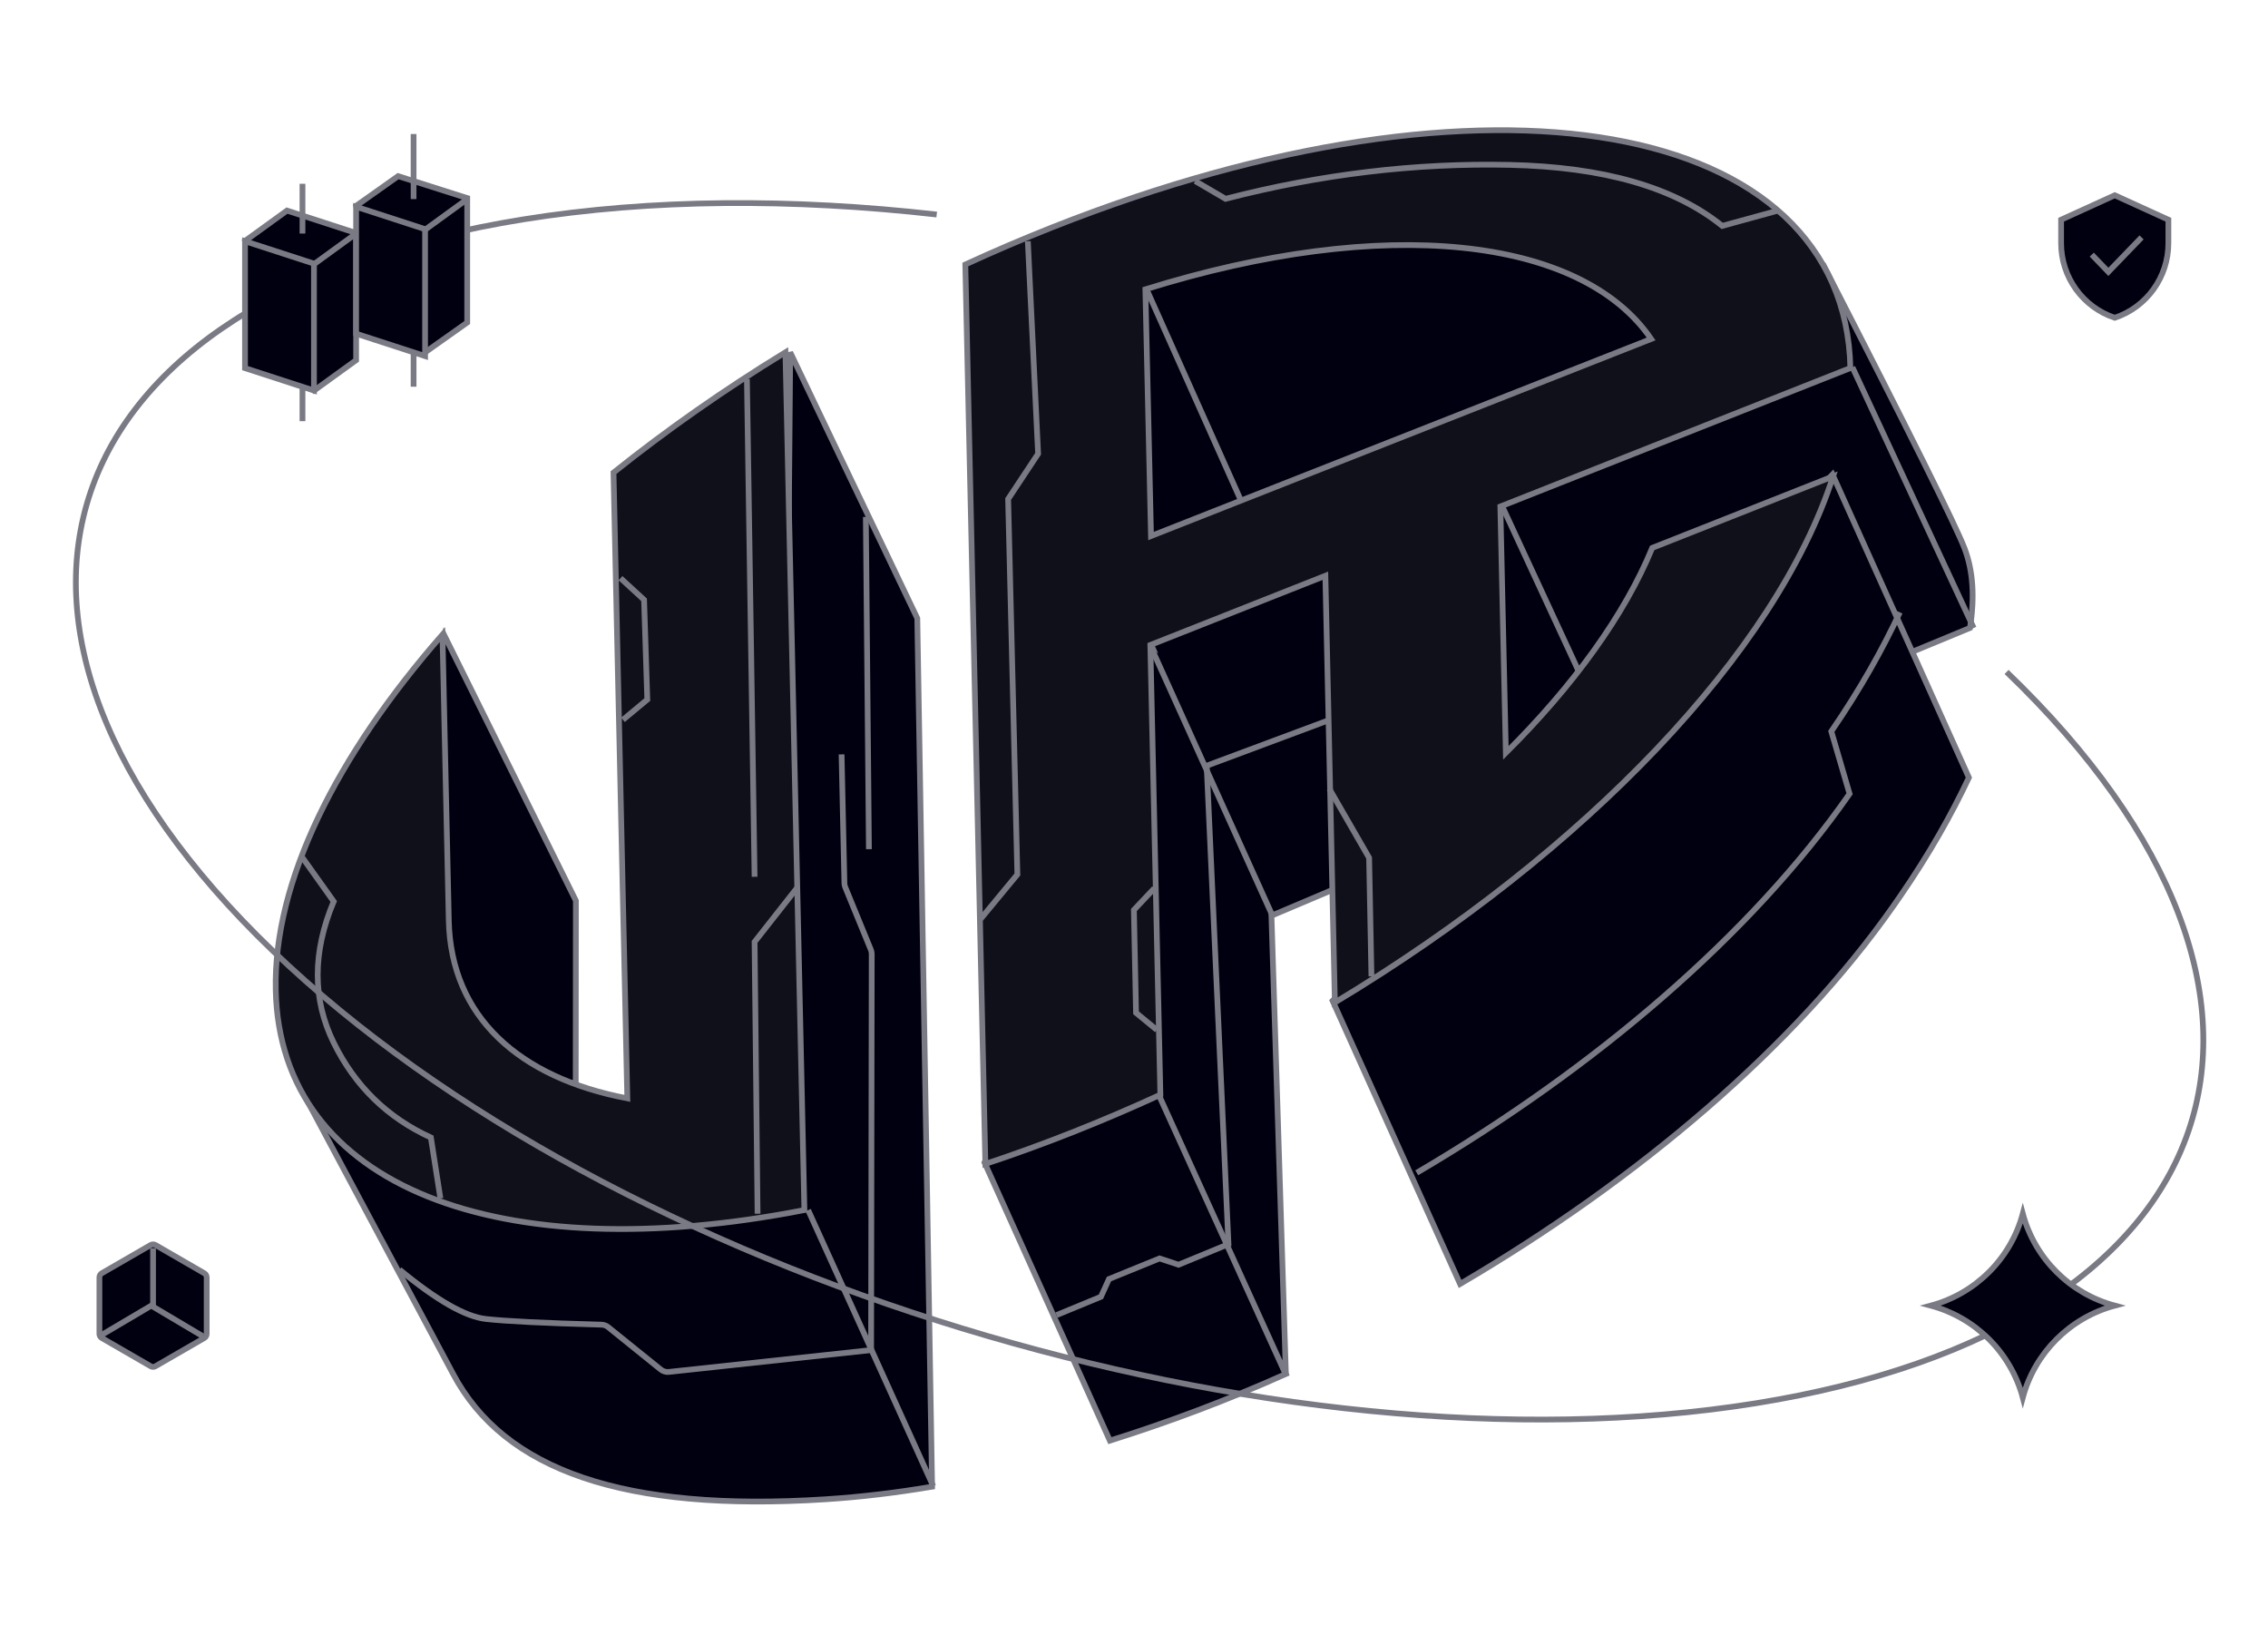 <?xml version="1.0" encoding="UTF-8"?>
<svg width="296px" height="212px" viewBox="0 0 296 212" version="1.1" xmlns="http://www.w3.org/2000/svg" xmlns:xlink="http://www.w3.org/1999/xlink">
    <title>about_banner_right</title>
    <g id="页面-1" stroke="none" stroke-width="1" fill="none" fill-rule="evenodd">
        <g id="m-about" transform="translate(-66.504, -84.436)">
            <g id="about_banner_right" transform="translate(58, 72)">
                <g id="编组-13备份-2" transform="translate(22.007, -0)">
                    <g id="编组备份-2" transform="translate(134.571, 118.543) scale(-1, 1) rotate(28) translate(-134.571, -118.543)translate(21.611, 44.347)" stroke="#7A7A84" stroke-width="0.75">
                        <path d="M124.412,-6.62766454e-13 L174.95,93.172 L174.938,92.953 L218.615,54.536 L225.921,54.921 L225.845,97.065 C225.845,111.317 214.602,123.463 190.633,134.309 C186.482,136.188 182.109,137.884 177.557,139.399 L177.557,139.399 L126.061,38.432 L124.412,-6.62766454e-13 Z" id="形状结合" fill="#000010" fill-rule="nonzero"></path>
                        <path d="M1.106,94.605 C0.71,91.533 0.341,77.692 4.80431453e-13,53.082 L4.397,63.887 L52.735,56.382 L73.507,95.392 L12.871,103.318 L5.347,104.045 C2.915,100.823 1.501,97.676 1.106,94.605 Z" id="形状结合" fill="#000010" fill-rule="nonzero"></path>
                        <path d="M154.248,144.989 L151.658,105.251 L136.434,94.127 L127.246,107.984 L129.89,148.088 C138.257,147.521 146.272,146.467 154.248,144.989 Z" id="路径" fill="#000010" fill-rule="nonzero"></path>
                        <path d="M101.638,107.948 L104.293,148.393 C77.395,147.272 51.143,141.554 31.09,131.331 L29.855,130.697 C23.8,127.557 18.871,124.382 14.64,121.225 L11.785,77.944 L101.638,107.948 Z" id="路径" fill="#000010" fill-rule="nonzero"></path>
                        <path d="M102.48,132.925 C75.62,131.798 49.406,126.051 29.382,115.777 L27.666,107.471 C21.619,104.315 16.697,101.124 12.472,97.95" id="路径"></path>
                        <polygon id="路径-4备份-5" fill="#000010" fill-rule="nonzero" points="181.612 11.486 182.705 50.057 193.834 70.943 207.114 68.361 200.993 34.121"></polygon>
                        <polygon id="形状结合" fill="#000010" fill-rule="nonzero" points="94.48 95.198 78.782 92.271 66.921 55.227 100.717 55.682 100.729 55.858 101.79 53.744 127.115 103.078 129.927 148.176 103.471 94.403"></polygon>
                        <polygon id="形状结合" fill="#000010" fill-rule="nonzero" points="16.403 53.649 37.128 22.125 78.821 12.679 102.41 46.277 81.646 51.199"></polygon>
                        <path d="M2.922,66.808 L4.922,104.281 L2.922,66.808 Z" id="路径-4备份-12" fill="#24282A" fill-rule="nonzero"></path>
                        <line x1="174.895" y1="99.935" x2="177.395" y2="139.407" id="路径-4"></line>
                        <line x1="79.465" y1="14.259" x2="81.966" y2="50.733" id="路径" fill="#24282A" fill-rule="nonzero"></line>
                        <line x1="51.786" y1="61.219" x2="53.786" y2="97.693" id="路径-4备份-9"></line>
                        <line x1="100.856" y1="55.521" x2="103.357" y2="94.493" id="路径"></line>
                        <path d="M143.124,49.476 L150.692,64.497 C150.772,64.654 150.821,64.825 150.839,65 L151.719,73.794 C151.738,73.981 151.793,74.162 151.881,74.327 L176.219,119.925 L176.219,119.925 L200.857,110.05 C201.212,109.908 201.496,109.63 201.646,109.279 L205.112,101.162 C205.236,100.873 205.451,100.632 205.725,100.477 C212.18,96.818 216.501,94.241 218.69,92.745 C220.927,91.218 223.241,87.552 225.632,81.75" id="路径-3"></path>
                        <line x1="125.781" y1="23.605" x2="145.783" y2="62.077" id="路径-6"></line>
                        <polyline id="路径-8" points="152.715 127.249 146.469 127.86 144.453 126.312 137.365 127.039 135.558 128.927 128.546 129.613 101.747 73.154 84.709 75.414"></polyline>
                    </g>
                    <g id="形状结合" transform="translate(22.474, 29.424)" fill-rule="nonzero">
                        <g id="path-1-link" fill="#000010">
                            <path d="M101.42,12.651 C158.186,-9.804 204.792,-1.571 205.519,31.04 L159.838,49.11 L160.555,81.253 C169.418,72.434 176.064,63.247 179.66,54.508 L203.263,45.171 C195.87,68.107 171.007,94.128 138.239,113.833 L136.998,58.146 L114.157,67.181 L115.466,125.87 C111.721,127.59 107.914,129.22 104.053,130.747 C100.193,132.274 96.38,133.659 92.625,134.902 L90.008,17.53 C93.753,15.809 97.56,14.178 101.42,12.651 Z M114.243,52.962 L179.517,27.245 C170.349,13.843 144.704,11.047 113.51,20.769 L114.243,52.962 Z M69.006,140.918 C29.349,148.655 0.58,138.053 0.009,112.212 C-0.304,98.079 7.871,81.696 21.771,65.82 L22.595,103.124 C22.873,115.703 31.741,123.638 45.896,126.342 L44.092,44.684 C51,39.157 58.528,33.874 66.533,28.979 L69.006,140.918 Z" id="path-1"></path>
                        </g>
                        <g id="path-1-link" fill="#10101A" stroke="#7A7A84" stroke-width="0.75">
                            <path d="M101.42,12.651 C158.186,-9.804 204.792,-1.571 205.519,31.04 L159.838,49.11 L160.555,81.253 C169.418,72.434 176.064,63.247 179.66,54.508 L203.263,45.171 C195.87,68.107 171.007,94.128 138.239,113.833 L136.998,58.146 L114.157,67.181 L115.466,125.87 C111.721,127.59 107.914,129.22 104.053,130.747 C100.193,132.274 96.38,133.659 92.625,134.902 L90.008,17.53 C93.753,15.809 97.56,14.178 101.42,12.651 Z M114.243,52.962 L179.517,27.245 C170.349,13.843 144.704,11.047 113.51,20.769 L114.243,52.962 Z M69.006,140.918 C29.349,148.655 0.58,138.053 0.009,112.212 C-0.304,98.079 7.871,81.696 21.771,65.82 L22.595,103.124 C22.873,115.703 31.741,123.638 45.896,126.342 L44.092,44.684 C51,39.157 58.528,33.874 66.533,28.979 L69.006,140.918 Z" id="path-1"></path>
                        </g>
                    </g>
                    <polyline id="路径-58" stroke="#7A7A84" stroke-width="0.75" points="67.478 87.882 70.556 90.709 70.978 103.725 67.797 106.369"></polyline>
                    <polyline id="路径-58备份" stroke="#7A7A84" stroke-width="0.75" points="137.152 128.353 134.484 131.179 134.762 144.602 137.484 146.839"></polyline>
                    <path d="M142.485,36.063 L146.445,38.38 C158.91,35.161 171.27,33.685 183.522,33.952 C195.775,34.219 205.023,36.873 211.267,41.915 L218.492,39.933" id="路径-9" stroke="#7A7A84" stroke-width="0.75"></path>
                    <path d="M25.974,124.356 L30.05,130.073 C27.265,136.709 27.265,142.855 30.05,148.51 C32.835,154.165 37.063,158.288 42.732,160.877 L43.976,168.823" id="路径-10" stroke="#7A7A84" stroke-width="0.75"></path>
                    <polyline id="路径-11" stroke="#7A7A84" stroke-width="0.75" points="114.482 132.35 119.277 126.55 118.07 77.558 121.983 71.65 120.642 43.914"></polyline>
                    <polyline id="路径-12" stroke="#7A7A84" stroke-width="0.75" points="165.487 139.844 165.182 124.376 159.986 115.362"></polyline>
                    <polyline id="路径-13" stroke="#7A7A84" stroke-width="0.75" points="85.369 170.822 84.979 135.348 90.48 128.353"></polyline>
                    <line x1="83.979" y1="61.901" x2="84.979" y2="126.854" id="路径-14" stroke="#7A7A84" stroke-width="0.75"></line>
                </g>
                <path d="M109.803,50.675 C91.085,53.824 73.418,58.974 58.123,66.149 C0.822,93.029 -1.485,138.139 52.97,166.906 C107.424,195.673 198.02,197.202 255.322,170.323 C312.623,143.443 314.93,98.332 260.475,69.565" id="路径" stroke="#7A7A84" stroke-width="0.75" transform="translate(156.722, 120.099) rotate(16) translate(-156.722, -120.099)"></path>
                <g id="编组-3" transform="translate(40.48, 36.419)" stroke="#7A7A84" stroke-width="0.75">
                    <line x1="7.501" y1="30.978" x2="7.501" y2="22.484" id="路径-2备份"></line>
                    <polygon id="矩形备份-2" fill="#000010" fill-rule="nonzero" points="14.501 6.426 14.501 23.016 9.021 26.98 3.3 21.639 0 7.462 5.48 3.497"></polygon>
                    <polygon id="矩形" fill="#000010" fill-rule="nonzero" points="9.001 10.419 9.001 26.98 0 24.056 2.83782207e-13 7.495"></polygon>
                    <line x1="9.001" y1="10.492" x2="14.501" y2="6.495" id="路径-7"></line>
                    <line x1="7.501" y1="6.495" x2="7.501" y2="0" id="路径-2"></line>
                </g>
                <g id="编组-3备份" transform="translate(54.981, 29.924)" stroke="#7A7A84" stroke-width="0.75">
                    <line x1="7.501" y1="32.976" x2="7.501" y2="24.482" id="路径-2备份"></line>
                    <polygon id="矩形备份-2" fill="#000010" fill-rule="nonzero" points="14.501 8.363 14.501 24.6 9.021 28.479 3.3 23.251 0 9.376 5.48 5.496"></polygon>
                    <polygon id="矩形" fill="#000010" fill-rule="nonzero" points="9.001 12.417 9.001 28.979 7.81091201e-13 26.055 0 9.493"></polygon>
                    <line x1="9.001" y1="12.491" x2="14.501" y2="8.494" id="路径-7"></line>
                    <line x1="7.501" y1="8.494" x2="7.501" y2="0" id="路径-2"></line>
                </g>
                <path d="M264.016,191.301 L264.016,191.301 L264.016,191.301 C267.041,186.048 267.045,179.585 264.024,174.335 L264.024,174.335 L264.024,174.335 C269.273,177.356 275.737,177.353 280.989,174.327 L280.989,174.327 L280.989,174.327 C277.963,179.58 277.96,186.043 280.981,191.293 L280.981,191.293 L280.981,191.293 C275.731,188.272 269.268,188.275 264.016,191.301 Z" id="星形备份-2" stroke="#7A7A84" stroke-width="0.75" fill="#000010" fill-rule="nonzero" transform="translate(272.502, 182.814) rotate(45) translate(-272.502, -182.814)"></path>
                <g id="编组-2" transform="translate(277.502, 37.918)" stroke="#7A7A84" stroke-width="0.75">
                    <path d="M0,3.191 L7.004,0 L14.001,3.191 L14.001,6.252 C14.001,10.67 11.182,14.592 7.002,15.988 C2.821,14.592 0,10.669 0,6.25 L0,3.191 Z" id="路径" fill="#000010" fill-rule="nonzero"></path>
                    <polyline id="路径" points="4 7.744 6.167 9.993 10.501 5.496"></polyline>
                </g>
                <g id="编组-20" transform="translate(21.478, 174.819)" stroke="#7A7A84" stroke-width="0.75">
                    <path d="M7.312,0.083 L13.69,3.769 C13.883,3.88 14.001,4.086 14.001,4.308 L14.001,11.68 C14.001,11.902 13.883,12.108 13.69,12.219 L7.312,15.905 C7.119,16.016 6.882,16.016 6.69,15.905 L0.311,12.219 C0.119,12.108 0,11.902 0,11.68 L0,4.308 C0,4.086 0.119,3.88 0.311,3.769 L6.69,0.083 C6.882,-0.028 7.119,-0.028 7.312,0.083 Z" id="多边形备份" fill="#000010" fill-rule="nonzero"></path>
                    <polyline id="路径" points="5.68486722e-14 11.991 6.767 7.994 13.501 11.991"></polyline>
                    <line x1="7.001" y1="0.5" x2="7.001" y2="7.994" id="路径"></line>
                </g>
            </g>
        </g>
    </g>
</svg>